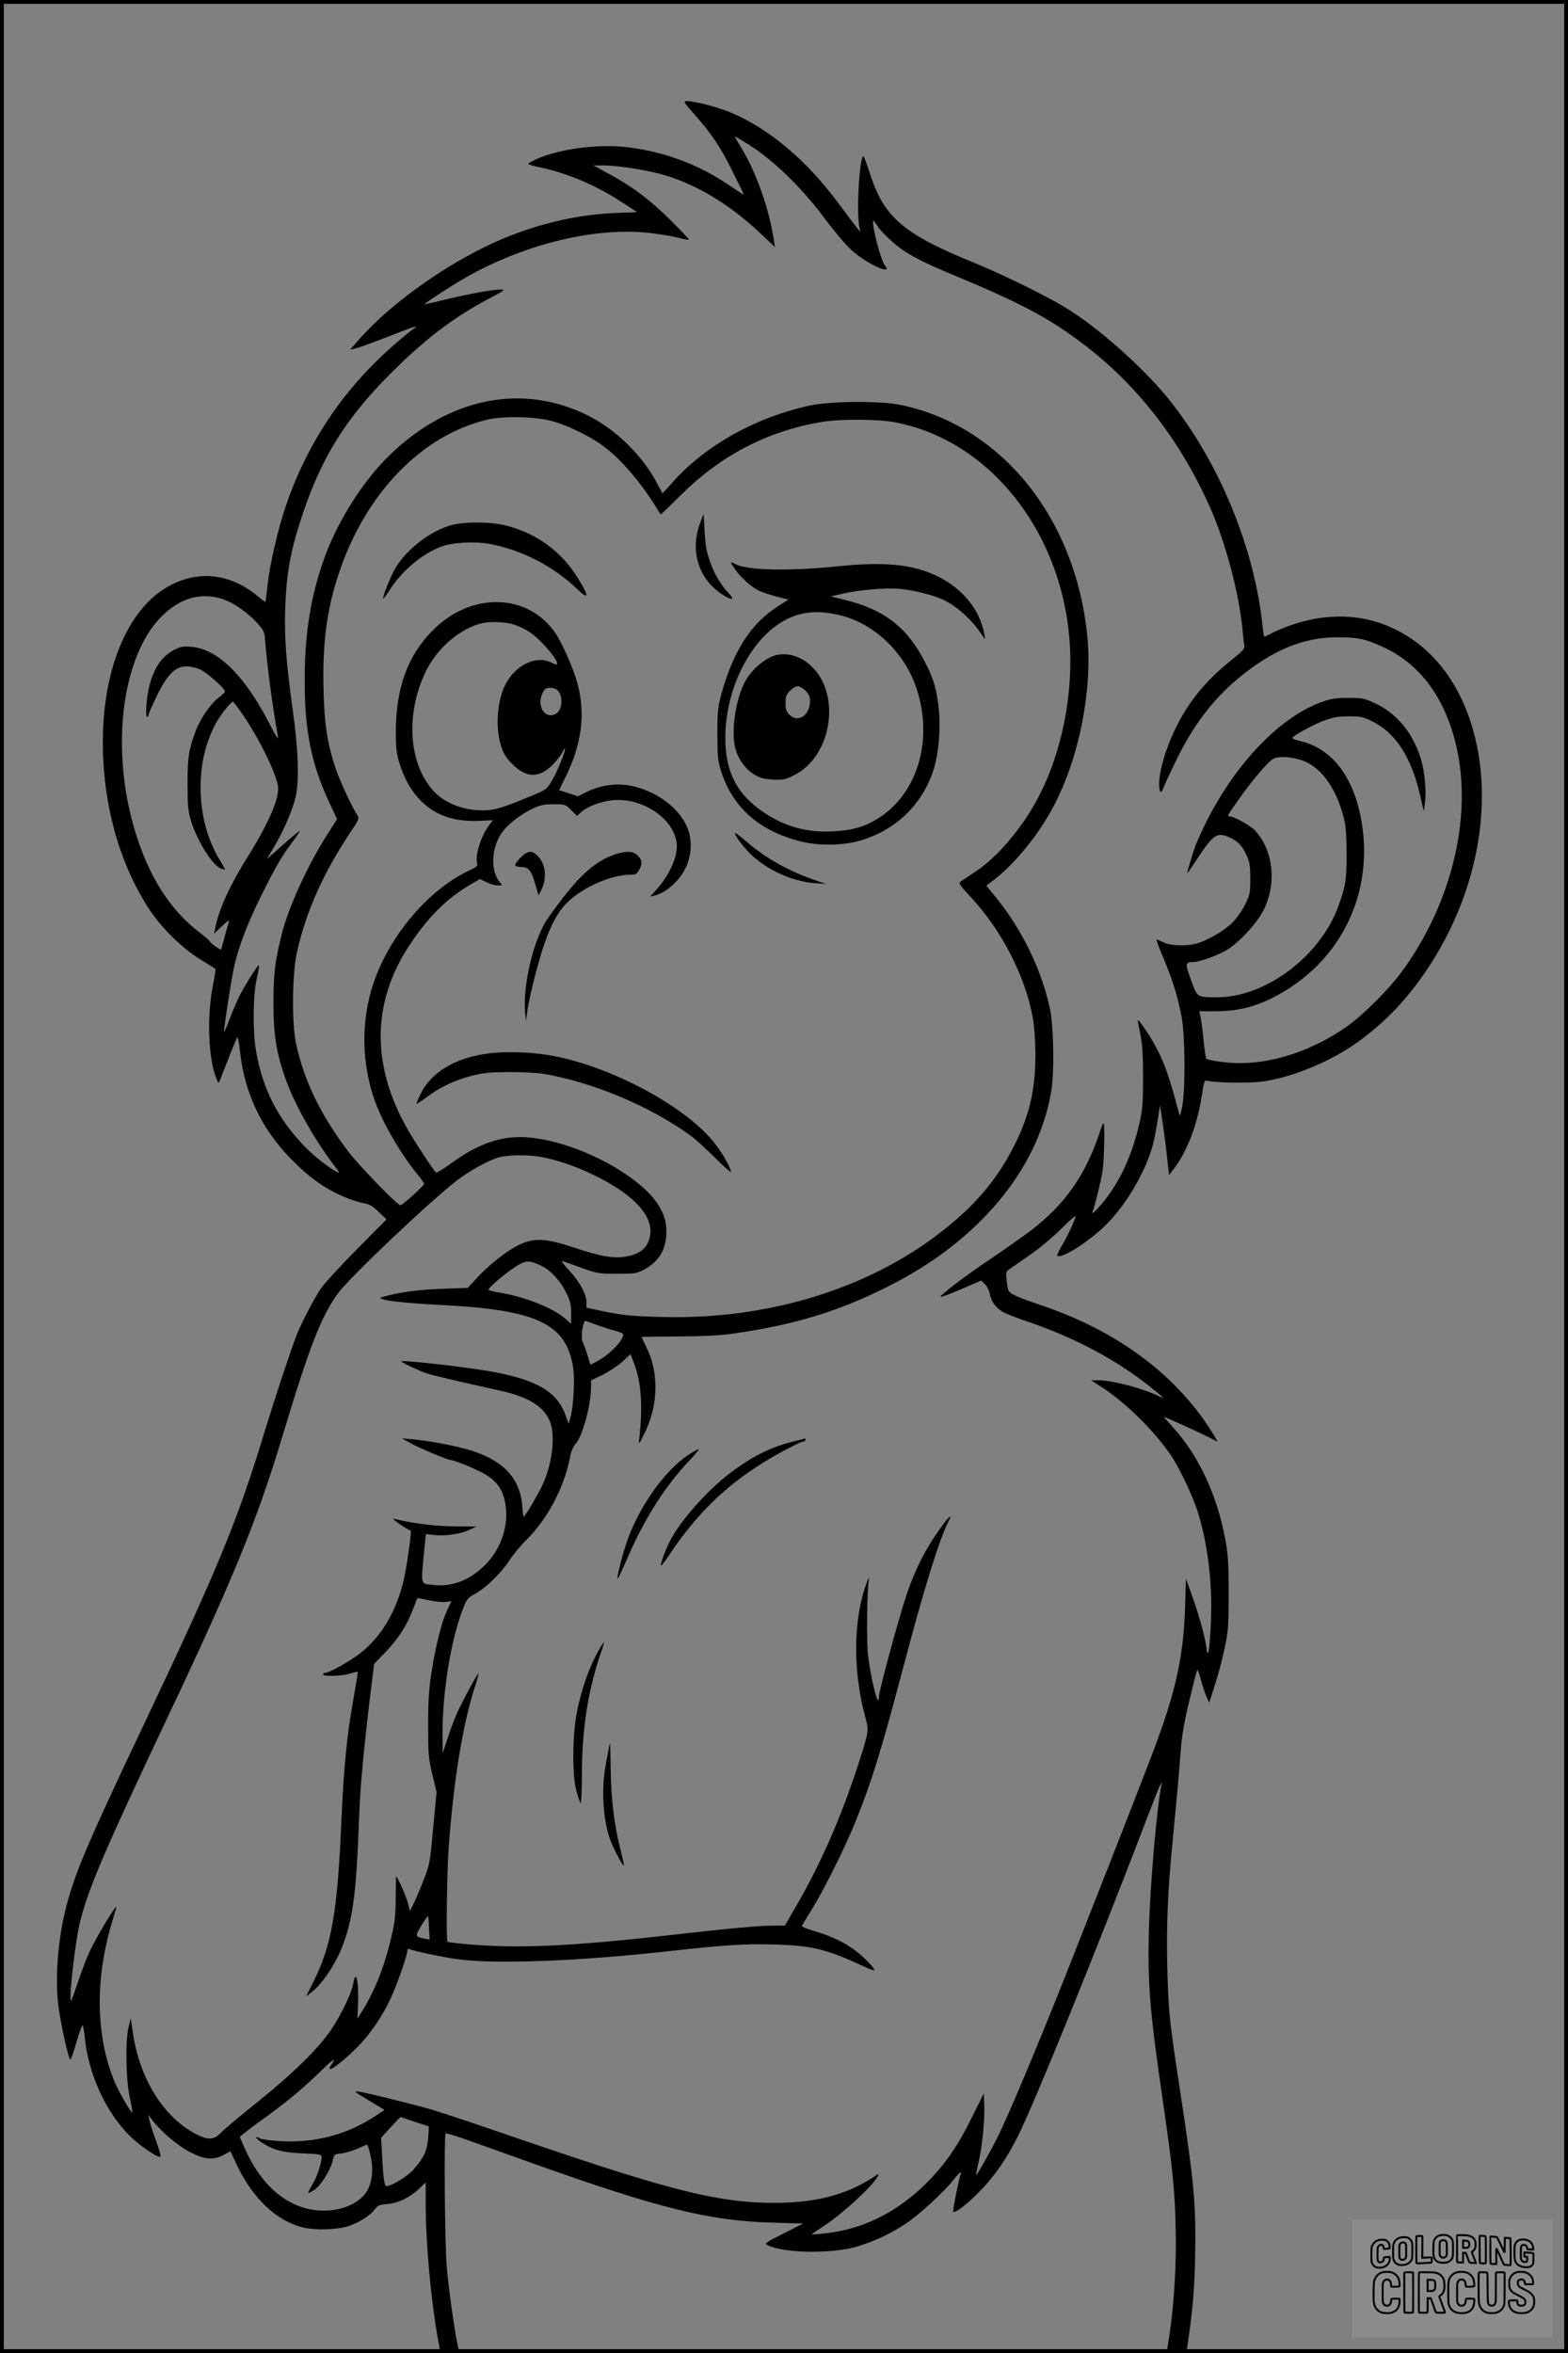 <?xml version="1.0" encoding="UTF-8"?>
<svg xmlns="http://www.w3.org/2000/svg" version="1.0" width="1024pt" height="1536pt" viewBox="0 0 1024 1536" preserveAspectRatio="xMidYMid meet">
  <rect x="0" y="0" width="1024" height="1536" fill="#808080" stroke="none"/>
  <g transform="translate(0.00 0.00) scale(1)">
    <g transform="translate(0,1536) scale(0.1,-0.1)" fill="#000000" stroke="none">
      <path d="M4537 14611 c107 -120 171 -216 238 -352 31 -63 62 -126 70 -141 8 -16 13 -28 11 -28 -2 0 -53 33 -113 73 -196 131 -426 213 -666 238 -181 19 -429 -15 -569 -78 -32 -14 -58 -29 -58 -32 0 -4 27 -13 61 -20 191 -39 380 -119 552 -232 l98 -64 -153 -6 c-280 -12 -582 -92 -850 -225 -305 -151 -622 -384 -808 -594 l-64 -73 34 8 c19 4 114 38 211 76 183 72 210 80 169 52 -14 -9 -65 -51 -115 -94 -336 -289 -578 -647 -719 -1064 -50 -147 -104 -379 -117 -500 -7 -66 -14 -122 -15 -124 -2 -2 -24 15 -51 37 -182 151 -393 173 -589 61 -246 -140 -405 -495 -421 -939 -15 -429 95 -853 304 -1169 80 -121 216 -254 333 -325 52 -32 96 -60 98 -61 1 -1 -7 -56 -20 -121 -38 -204 -26 -474 26 -596 12 -30 14 -31 21 -13 53 137 106 269 113 281 5 9 13 -27 20 -95 30 -266 138 -495 326 -690 129 -132 235 -207 371 -261 39 -16 90 -31 113 -35 33 -5 56 -19 95 -56 l51 -49 -195 -197 c-108 -109 -214 -225 -236 -258 -43 -65 -121 -214 -155 -298 -36 -92 -134 -386 -202 -607 -183 -604 -306 -903 -786 -1915 -360 -759 -444 -953 -505 -1165 -61 -212 -87 -478 -66 -675 12 -110 66 -361 80 -369 4 -3 22 49 41 115 19 66 37 114 41 107 3 -7 9 -43 13 -80 23 -238 140 -491 298 -645 60 -59 168 -133 194 -133 7 0 -3 39 -26 102 -21 57 -41 119 -44 138 l-7 35 22 -30 c54 -74 169 -172 249 -213 98 -50 152 -55 221 -19 l44 24 42 -90 c105 -220 260 -366 433 -408 75 -18 214 -15 285 6 70 20 154 72 183 113 19 26 29 30 79 34 71 5 152 44 211 101 l42 41 0 -135 c0 -255 33 -622 78 -877 l18 -97 63 -3 c56 -3 62 -1 58 15 -20 67 -61 350 -79 538 -13 136 -19 867 -8 879 3 2 73 -19 155 -48 83 -30 283 -101 445 -159 796 -283 1123 -364 1530 -376 l205 -6 -128 -65 c-120 -60 -126 -65 -104 -76 100 -53 418 -58 581 -10 117 35 220 83 324 152 88 59 252 210 312 288 19 25 39 45 43 46 5 0 5 -4 2 -10 -9 -14 -55 -243 -50 -248 12 -12 100 56 175 135 98 101 176 214 248 359 110 220 521 1233 846 2084 37 96 73 189 82 205 14 28 14 29 9 4 -32 -167 -74 -654 -82 -949 -9 -354 6 -530 92 -1120 68 -467 81 -611 84 -900 2 -232 -19 -503 -55 -707 l-6 -33 65 0 65 0 11 77 c31 211 42 347 46 553 6 344 -7 483 -95 1060 -74 484 -79 530 -87 835 -6 254 3 490 33 795 8 85 21 223 29 305 8 83 19 215 25 295 8 110 22 192 58 342 26 109 49 198 52 198 3 0 13 -30 23 -67 10 -38 26 -86 36 -108 l18 -40 36 112 c20 61 49 169 64 240 25 119 27 145 27 363 0 196 -4 254 -22 351 -52 286 -176 551 -342 732 -34 37 -60 67 -57 67 8 0 223 -98 291 -132 l59 -30 -23 39 c-231 384 -617 677 -1120 849 -171 58 -216 78 -225 102 -3 7 -8 37 -11 66 -6 48 -4 55 17 70 13 9 74 51 134 93 63 43 152 118 208 174 59 59 96 90 91 76 -13 -43 -53 -127 -89 -188 -20 -34 -34 -64 -31 -66 24 -25 211 93 320 203 130 129 250 333 302 509 9 32 24 106 33 164 l17 106 17 -115 c9 -63 23 -166 29 -228 l13 -113 37 49 c82 111 146 278 175 460 16 105 19 113 38 107 45 -13 265 -17 351 -6 199 24 467 136 647 270 174 129 311 274 439 466 307 460 425 1016 316 1490 -79 342 -261 595 -523 725 -257 128 -561 111 -856 -47 -4 -2 -10 27 -13 64 -51 507 -278 1063 -602 1473 -169 214 -478 488 -694 617 -135 81 -411 215 -589 288 -458 186 -588 296 -678 577 -21 65 -41 118 -44 118 -26 0 -47 -363 -27 -460 l7 -35 -24 30 c-14 17 -65 84 -114 151 -211 286 -456 493 -708 599 -87 36 -232 74 -286 75 -27 0 -25 -4 50 -89z m383 -215 c152 -101 335 -283 477 -477 56 -74 129 -161 164 -192 80 -73 229 -150 229 -119 0 4 -4 12 -10 18 -26 26 -91 276 -76 292 2 2 13 -12 24 -30 23 -36 85 -98 148 -146 59 -45 171 -103 314 -162 459 -190 645 -287 865 -451 366 -272 657 -646 853 -1094 99 -228 185 -554 207 -790 3 -38 8 -82 11 -96 4 -23 -5 -35 -83 -97 -186 -148 -307 -304 -396 -513 -46 -108 -77 -226 -77 -296 0 -55 13 -70 26 -30 4 12 37 85 75 163 116 242 245 414 417 557 219 182 423 267 644 267 141 0 192 -12 316 -71 245 -118 408 -356 473 -689 87 -453 -53 -998 -368 -1425 -85 -116 -255 -285 -360 -358 -216 -151 -468 -237 -697 -237 -79 0 -205 17 -218 29 -4 3 -12 58 -18 121 -6 63 -15 132 -20 152 l-8 37 112 0 c173 -1 319 47 486 157 342 225 520 613 470 1024 -40 322 -185 529 -407 582 -29 7 -53 16 -53 20 0 14 139 90 212 116 57 20 92 26 158 26 75 0 93 -4 150 -32 154 -75 257 -234 315 -487 l23 -100 7 49 c12 77 -1 213 -28 299 -53 166 -156 290 -295 355 -73 34 -83 36 -177 36 -83 0 -113 -5 -175 -27 -267 -97 -550 -388 -745 -768 -29 -58 -63 -131 -75 -162 -23 -61 -60 -187 -56 -187 2 0 30 42 64 93 107 163 131 178 217 138 50 -23 78 -53 107 -116 19 -42 23 -67 23 -150 0 -94 -2 -105 -34 -170 -20 -41 -56 -91 -85 -120 -54 -53 -162 -115 -234 -135 -70 -18 -168 -14 -215 9 -22 11 -43 19 -44 17 -2 -2 18 -57 46 -122 59 -142 94 -255 118 -384 23 -123 25 -468 4 -580 -13 -67 -15 -72 -22 -45 -66 252 -103 352 -174 473 -43 73 -95 145 -95 131 0 -4 8 -44 17 -90 13 -63 18 -134 18 -279 0 -168 -3 -209 -23 -299 -52 -229 -140 -412 -271 -557 -24 -27 -41 -40 -37 -29 17 45 56 205 66 270 11 68 16 303 7 312 -3 2 -15 -26 -27 -64 -91 -274 -226 -466 -448 -636 -54 -40 -172 -124 -263 -185 -166 -111 -335 -240 -326 -248 3 -3 63 20 135 51 l130 56 25 -25 c14 -14 28 -43 32 -66 8 -48 44 -94 94 -119 20 -10 86 -36 146 -56 310 -105 581 -249 800 -423 96 -77 108 -88 70 -69 -106 53 -311 107 -403 107 l-47 0 50 -32 c167 -104 358 -291 474 -461 51 -76 136 -253 169 -354 58 -176 92 -405 92 -619 0 -145 -12 -314 -22 -314 -4 0 -8 10 -8 23 0 41 -48 221 -92 342 l-43 120 -6 -195 c-12 -338 -65 -566 -239 -1015 -192 -495 -325 -833 -537 -1370 -183 -462 -377 -924 -450 -1070 -53 -104 -134 -247 -138 -243 -2 2 5 38 15 80 24 103 42 275 38 373 l-3 80 -72 -145 c-96 -196 -178 -315 -298 -436 -193 -194 -415 -305 -665 -333 -47 -5 -86 -8 -88 -6 -1 1 26 20 60 42 127 80 333 267 370 336 10 20 9 20 -23 -2 -181 -119 -381 -171 -654 -171 -359 0 -675 79 -1636 408 -272 94 -542 184 -600 201 -137 39 -412 107 -469 116 -44 6 -43 5 58 -56 l103 -62 -52 -35 c-187 -125 -395 -182 -629 -169 -60 3 -118 11 -130 17 -44 23 -31 0 16 -30 74 -47 136 -62 267 -67 113 -5 117 -6 117 -27 0 -39 -31 -130 -62 -180 -16 -26 -28 -50 -26 -52 2 -1 19 7 37 18 43 27 105 124 122 187 12 49 12 49 61 54 27 4 74 18 105 32 30 14 57 25 58 25 12 0 37 -113 36 -160 -2 -117 -43 -185 -138 -232 -89 -43 -207 -51 -311 -19 -163 49 -299 189 -388 397 l-28 65 30 25 c16 13 58 45 94 71 172 122 285 216 408 336 77 76 102 90 66 39 -49 -71 57 1 169 114 82 82 162 199 217 316 42 89 110 283 110 313 0 12 5 15 18 10 32 -12 176 -43 287 -61 236 -39 807 -18 1420 51 341 38 481 47 665 42 250 -7 345 -30 573 -135 48 -23 87 -38 87 -33 0 17 -76 94 -135 136 -74 53 -148 87 -259 120 -44 13 -80 27 -79 32 1 5 29 52 62 104 79 127 216 401 285 570 110 272 171 471 316 1019 134 509 235 834 296 952 27 52 -1 28 -54 -47 -116 -162 -186 -310 -251 -529 -65 -218 -151 -544 -151 -571 0 -92 -50 98 -71 270 -11 89 -7 444 6 495 4 16 1 13 -10 -9 -8 -19 -24 -68 -35 -110 -58 -230 -50 -520 21 -780 24 -87 23 -94 -38 -285 -116 -360 -250 -668 -416 -953 l-71 -123 -76 0 c-89 0 -287 -18 -655 -60 -691 -78 -1027 -92 -1369 -59 -55 5 -102 11 -104 14 -9 9 -3 460 8 610 31 429 90 795 165 1033 19 59 32 108 31 110 -4 3 -73 -121 -126 -228 -18 -35 -50 -116 -71 -180 l-38 -115 -1 120 c-1 275 54 617 131 816 27 71 33 78 80 104 72 39 170 134 225 218 26 40 77 101 114 137 134 133 244 339 281 530 8 45 21 75 40 97 45 52 99 254 99 370 l0 42 73 35 c39 19 98 58 129 85 l56 51 22 -57 c48 -126 59 -280 35 -493 -5 -44 -4 -44 36 38 90 184 93 395 8 563 -16 32 -29 60 -29 61 0 2 107 3 238 4 166 1 273 6 357 18 393 56 677 141 990 296 268 132 486 288 669 481 229 241 374 519 422 808 21 127 15 434 -11 546 -57 253 -179 502 -343 707 l-70 87 36 27 c143 107 298 295 400 486 168 313 258 762 223 1115 -76 771 -560 1372 -1216 1509 -136 29 -461 26 -600 -4 -350 -77 -673 -257 -886 -493 l-72 -80 -40 74 c-96 179 -269 347 -452 437 -423 209 -898 115 -1284 -255 -171 -163 -337 -421 -426 -660 -93 -250 -136 -506 -135 -818 0 -332 44 -548 165 -805 l47 -99 -67 -104 c-126 -198 -251 -473 -294 -644 -46 -185 -54 -256 -55 -445 -1 -201 17 -320 71 -480 57 -172 187 -405 330 -594 33 -43 34 -47 13 -36 -60 32 -153 106 -217 173 -170 179 -266 367 -309 607 -24 132 -23 364 3 483 11 48 17 87 14 87 -9 0 -96 -139 -129 -205 -16 -33 -44 -99 -62 -147 -19 -49 -35 -86 -37 -85 -4 5 42 308 63 411 26 130 89 298 183 485 91 183 133 256 208 354 24 33 43 61 41 63 -2 2 -51 -39 -109 -90 l-106 -94 48 81 c57 96 112 221 136 309 29 103 23 317 -15 583 -43 310 -56 480 -49 669 8 222 34 368 104 581 128 392 285 647 583 946 226 226 415 370 653 495 94 49 99 54 66 54 -52 0 -205 -28 -359 -65 -74 -19 -136 -32 -138 -31 -3 4 190 130 262 170 378 217 829 330 1183 298 70 -7 162 -21 203 -32 41 -10 76 -17 79 -14 2 2 -51 59 -120 127 -135 134 -255 223 -406 304 l-98 53 70 0 c97 0 303 -34 405 -66 221 -69 430 -199 633 -393 l78 -74 -7 44 c-28 197 -114 441 -212 603 -23 37 -42 70 -42 73 0 5 52 -26 120 -71z m-1310 -1786 c109 -30 267 -110 351 -178 102 -80 221 -220 314 -367 20 -33 38 -61 40 -63 1 -1 60 55 131 126 261 259 562 416 916 477 114 20 357 20 468 1 663 -117 1159 -785 1160 -1561 0 -320 -78 -646 -217 -905 -103 -191 -265 -381 -403 -470 -41 -27 -84 -56 -94 -63 -18 -13 -14 -19 68 -108 199 -214 353 -515 401 -784 10 -54 16 -148 17 -235 0 -225 -35 -385 -127 -575 -119 -245 -272 -424 -523 -613 -477 -357 -1118 -547 -1789 -529 -205 5 -262 11 -415 44 l-78 16 0 36 c0 53 -44 134 -114 209 -38 41 -54 63 -41 60 11 -4 67 -24 125 -45 101 -36 110 -38 230 -38 116 0 129 2 175 27 99 52 147 133 147 249 1 133 -85 253 -271 378 -197 131 -444 223 -642 237 -165 11 -316 -41 -493 -170 -49 -36 -93 -63 -98 -60 -14 9 -141 202 -190 289 -234 414 -229 822 14 1192 121 183 239 302 389 392 l73 43 43 -21 c24 -12 58 -21 75 -21 29 0 30 1 15 18 -67 74 -60 234 16 334 42 54 115 110 193 148 52 25 74 30 139 30 76 0 78 -1 115 -38 l38 -38 30 27 c38 34 128 68 201 75 205 21 421 -133 421 -302 0 -82 -57 -200 -139 -288 l-36 -39 30 7 c84 20 182 115 215 210 31 87 27 178 -10 253 -58 115 -184 209 -335 248 -107 27 -218 14 -323 -39 l-47 -24 -62 20 -62 20 38 77 c110 219 136 418 83 617 -29 107 -107 282 -156 347 -185 248 -546 249 -790 2 -163 -164 -240 -375 -241 -660 0 -109 4 -142 23 -205 33 -106 77 -183 140 -247 95 -96 219 -139 384 -131 l87 4 -23 -30 c-54 -71 -94 -196 -80 -250 4 -19 -3 -26 -48 -47 -267 -123 -523 -424 -629 -737 -83 -247 -79 -526 11 -774 52 -143 167 -340 275 -473 25 -30 45 -58 45 -63 0 -11 -138 -136 -154 -140 -17 -4 -271 258 -343 353 -181 240 -288 461 -340 705 -28 131 -25 449 5 588 58 267 174 526 353 793 52 77 56 88 44 106 -33 47 -116 226 -144 309 -54 164 -73 288 -78 511 -8 304 21 524 99 758 174 524 542 905 972 1006 110 25 316 20 426 -11z m-2161 -1159 c72 -22 173 -92 234 -162 44 -50 45 -53 51 -138 11 -141 46 -404 82 -606 3 -17 -19 17 -48 75 -167 329 -347 507 -524 518 -54 4 -69 0 -113 -24 -102 -55 -161 -177 -175 -361 -3 -43 -1 -73 5 -73 5 0 9 6 9 13 0 6 24 62 53 122 69 142 122 195 194 195 27 0 66 -9 88 -19 45 -20 165 -126 164 -145 0 -6 -19 -24 -42 -41 -49 -36 -119 -137 -148 -214 -47 -127 -54 -169 -54 -346 0 -150 3 -179 23 -245 44 -140 146 -298 202 -313 11 -3 20 -4 20 -2 0 1 -16 29 -35 61 -82 135 -125 300 -125 473 0 158 32 292 100 420 30 56 106 150 113 140 115 -138 272 -433 292 -549 13 -73 -56 -236 -192 -454 -121 -193 -193 -349 -218 -476 l-7 -35 52 50 c32 30 50 42 46 30 -4 -11 -17 -56 -29 -100 -11 -44 -22 -82 -23 -83 -4 -6 -71 42 -74 53 -2 6 -26 27 -54 48 -202 150 -346 374 -437 682 -158 530 -84 1125 172 1387 120 122 256 163 398 119z m1914 -170 c31 -11 76 -33 100 -50 75 -51 191 -190 174 -208 -3 -2 -20 3 -37 12 -97 50 -234 -16 -300 -144 -53 -106 -66 -276 -29 -396 16 -53 31 -78 72 -120 94 -96 179 -97 269 -4 27 27 54 63 62 81 8 18 15 26 15 17 1 -24 -52 -152 -89 -212 -30 -50 -36 -54 -138 -96 -193 -79 -232 -90 -307 -91 -133 0 -254 48 -327 130 -161 180 -180 503 -47 778 69 142 205 264 344 308 62 20 173 17 238 -5z m280 -429 c37 -41 29 -130 -14 -152 -72 -39 -128 54 -84 140 13 24 22 30 49 30 19 0 40 -8 49 -18z m4890 -468 c107 -52 192 -176 239 -349 18 -66 21 -108 22 -245 1 -171 -7 -218 -55 -349 -119 -325 -475 -591 -789 -591 -135 0 -130 -3 -172 113 -40 109 -39 116 17 117 39 1 152 41 212 76 81 46 203 178 246 265 86 175 63 387 -57 518 -29 31 -136 91 -163 91 -19 0 -17 6 19 58 110 161 230 305 268 321 44 19 149 7 213 -25z m-5007 -2575 c99 -17 223 -58 330 -109 265 -124 404 -264 391 -393 -8 -83 -57 -131 -155 -149 -83 -15 -163 -2 -347 59 -181 60 -256 64 -355 17 -77 -37 -197 -130 -277 -218 l-58 -63 -160 -6 c-147 -4 -278 -21 -380 -49 -38 -10 -39 -11 -16 -19 33 -13 176 -27 406 -39 599 -32 788 -122 836 -395 14 -79 6 -252 -14 -330 l-13 -49 -23 62 c-57 152 -197 230 -501 282 -194 32 -570 74 -570 63 0 -6 118 -62 163 -77 43 -14 194 -50 492 -116 183 -41 285 -107 320 -209 32 -93 10 -268 -50 -400 -29 -63 -116 -211 -124 -211 -4 0 -7 24 -9 52 -9 187 -113 307 -328 377 -97 31 -266 64 -394 76 l-65 6 53 -30 c55 -31 243 -111 261 -111 28 0 188 -67 240 -100 72 -46 108 -103 122 -191 23 -142 -32 -299 -140 -402 -99 -95 -215 -138 -333 -123 -87 11 -81 -18 -52 282 l5 50 50 -6 c69 -9 172 5 231 32 l50 23 -138 1 c-125 0 -274 19 -404 50 -20 5 84 -68 112 -78 8 -4 -28 -252 -48 -333 -51 -203 -144 -358 -280 -466 -65 -51 -203 -129 -230 -129 -7 0 -14 -4 -14 -10 0 -15 120 -12 175 5 27 8 50 13 52 12 1 -2 -13 -89 -32 -195 -40 -224 -60 -434 -75 -767 -26 -607 -63 -823 -185 -1065 l-46 -92 34 26 c69 53 156 180 201 296 71 183 93 348 111 845 9 226 31 458 86 906 l12 97 76 79 c83 87 137 170 178 278 15 38 27 71 28 72 1 2 35 -4 76 -13 41 -9 90 -14 110 -11 l37 5 -29 -62 c-36 -79 -73 -225 -101 -401 -17 -110 -22 -184 -22 -345 0 -189 2 -214 27 -322 l28 -117 -22 -233 c-21 -228 -22 -236 -64 -344 -24 -62 -53 -131 -66 -155 l-22 -44 -13 52 c-11 44 -69 173 -77 173 -1 0 -2 -62 -3 -138 0 -113 -5 -158 -28 -256 -45 -193 -110 -357 -194 -489 l-28 -44 4 93 c7 150 -15 239 -32 132 -10 -58 -75 -195 -143 -297 -82 -122 -255 -292 -488 -478 -110 -88 -216 -177 -234 -197 -43 -45 -81 -47 -155 -10 -215 108 -375 362 -419 669 l-13 90 -15 -60 c-21 -90 -17 -345 9 -460 11 -49 18 -92 16 -94 -7 -8 -85 128 -115 198 -121 290 -130 655 -24 1021 13 48 28 95 31 105 29 75 -93 -120 -166 -264 -17 -35 -51 -122 -75 -193 -24 -71 -46 -132 -49 -136 -21 -21 24 383 58 518 56 219 161 464 561 1310 438 924 594 1306 759 1853 179 593 251 778 362 933 70 99 604 605 779 739 84 64 208 132 273 150 59 16 189 18 268 4z m15 -715 c59 -29 123 -102 160 -179 23 -48 29 -74 29 -128 l0 -69 -42 37 c-80 68 -259 139 -420 166 -43 7 -78 16 -78 19 0 18 145 137 205 168 46 25 76 22 146 -14z m369 -387 c41 -15 94 -31 118 -37 23 -6 42 -15 42 -21 0 -40 -84 -127 -168 -174 -25 -14 -46 -24 -47 -23 0 2 -9 30 -19 63 -10 33 -24 71 -31 85 -14 29 2 143 20 137 5 -2 44 -16 85 -30z m-1108 -3940 l4 -68 -35 6 c-61 12 -62 15 -17 89 22 38 42 63 43 55 1 -8 4 -45 5 -82z m-96 -1257 c49 -16 91 -30 93 -30 2 0 1 -35 -3 -77 -8 -87 -27 -127 -97 -207 -39 -44 -141 -106 -175 -106 -14 0 -22 55 -29 205 l-6 110 62 68 c34 37 63 67 64 67 1 0 42 -13 91 -30z"></path>
      <path d="M5165 5946 c-141 -37 -259 -97 -400 -204 -149 -114 -325 -313 -390 -442 -33 -65 -67 -160 -57 -160 4 1 31 37 61 82 171 254 355 434 600 587 97 61 249 141 268 141 7 0 13 5 13 10 0 6 -1 10 -2 10 -2 -1 -43 -12 -93 -24z"></path>
      <path d="M4492 5860 c-159 -106 -330 -353 -405 -585 -29 -89 -60 -215 -54 -221 2 -2 32 61 67 141 111 256 244 464 404 633 38 39 64 72 58 72 -5 0 -37 -18 -70 -40z"></path>
      <path d="M3916 4598 c-64 -110 -117 -256 -148 -412 -30 -148 -32 -416 -4 -516 10 -36 22 -72 27 -80 5 -9 9 67 9 190 1 305 42 558 133 818 8 23 13 42 11 42 -2 0 -14 -19 -28 -42z"></path>
      <path d="M3977 3953 c-3 -16 -12 -66 -21 -113 -31 -165 -18 -366 33 -500 21 -56 80 -165 86 -158 1 1 -10 53 -25 113 -39 151 -60 330 -62 523 -1 89 -3 162 -4 162 -1 0 -4 -12 -7 -27z"></path>
      <path d="M4572 11945 c-68 -181 -10 -366 147 -467 64 -40 83 -36 39 10 -46 48 -91 122 -116 192 -29 81 -34 105 -41 220 l-6 105 -23 -60z"></path>
      <path d="M2956 11934 c-144 -35 -315 -169 -384 -301 -33 -63 -75 -173 -69 -180 2 -2 23 25 45 61 80 122 208 230 331 277 72 28 217 36 315 19 208 -37 422 -147 574 -294 80 -78 82 -51 4 73 -107 172 -267 289 -466 340 -95 25 -259 27 -350 5z"></path>
      <path d="M4798 11647 c41 -59 115 -125 165 -146 23 -10 74 -26 114 -37 l72 -18 -72 -46 c-173 -112 -287 -288 -365 -567 -24 -89 -27 -114 -27 -263 0 -145 3 -174 23 -240 74 -237 245 -391 514 -461 112 -30 271 -30 381 0 241 64 424 239 496 474 32 105 45 265 32 387 -14 128 -32 193 -83 294 -119 238 -267 355 -533 421 l-90 22 72 16 c111 26 269 40 368 34 92 -6 238 -43 303 -76 98 -50 191 -139 259 -247 8 -13 7 2 -3 45 -44 197 -212 352 -444 411 -119 31 -286 36 -480 16 -327 -35 -612 -31 -694 10 -40 20 -41 19 -8 -29z m687 -303 c216 -51 412 -233 493 -457 122 -337 23 -698 -238 -866 -87 -57 -173 -82 -301 -88 -167 -9 -311 30 -447 121 -180 119 -257 269 -255 496 2 333 181 668 414 774 100 46 200 52 334 20z"></path>
      <path d="M5060 11081 c-72 -22 -159 -100 -198 -177 -57 -113 -86 -304 -63 -416 16 -75 64 -145 125 -183 40 -24 62 -30 123 -34 67 -3 80 0 138 28 247 122 311 528 113 713 -69 66 -161 92 -238 69z m201 -230 c21 -22 29 -39 29 -66 0 -95 -79 -147 -135 -90 -20 19 -25 34 -25 75 0 44 5 56 29 81 16 16 39 29 51 29 12 0 35 -13 51 -29z"></path>
      <path d="M4800 9922 c0 -21 62 -102 114 -149 107 -98 267 -168 407 -178 l74 -5 -74 25 c-172 59 -328 147 -448 253 -40 34 -73 59 -73 54z"></path>
      <path d="M3398 9760 c-22 -21 -37 -44 -33 -50 3 -5 23 -10 43 -10 45 0 64 -26 91 -123 l18 -62 16 31 c39 76 33 165 -15 219 -41 47 -70 46 -120 -5z"></path>
      <path d="M4014 9782 c-141 -49 -253 -156 -435 -415 -94 -133 -167 -442 -149 -622 l5 -50 8 60 c11 89 72 329 113 447 46 131 91 211 151 269 105 101 286 179 412 179 30 0 40 5 54 29 23 40 21 68 -8 96 -29 30 -77 32 -151 7z"></path>
      <path d="M3250 8489 c-245 -16 -428 -114 -504 -272 -16 -32 -27 -59 -25 -62 2 -2 31 17 64 42 86 65 185 112 294 140 80 20 121 24 246 25 83 0 182 -5 220 -11 326 -55 694 -209 965 -404 30 -22 104 -89 163 -148 64 -64 105 -99 101 -86 -14 49 -70 141 -123 204 -194 230 -658 477 -1032 549 -113 22 -254 30 -369 23z"></path>
    </g>
  </g>
  <rect x="0.0" y="0.0" width="1024.0" height="1536.0" fill="none" stroke="black" stroke-width="5"></rect>
  <g transform="translate(882.93 1449.20) scale(0.128)" opacity="1.0">
    <rect x="0" y="0" width="1024.0" height="600.0" fill="white" fill-opacity="0.1"></rect>
    <g transform="translate(0,650) scale(0.1,-0.1)" stroke="none">
      <path fill="none" stroke="#000000" stroke-width="100" d="M4491 5720 c-164 -43 -269 -147 -319 -315 -19 -65 -29 -577 -13 -693 25 -190 116 -310 276 -367 63 -23 284 -32 370 -16 122 22 249 110 294 205 51 104 56 150 56 496 0 341 -4 385 -48 478 -46 100 -156 184 -282 217 -83 21 -241 19 -334 -5z m270 -273 c19 -12 43 -40 54 -62 18 -37 20 -64 23 -320 5 -339 -1 -384 -56 -436 -87 -82 -235 -56 -289 51 -22 43 -23 53 -23 335 0 314 7 370 52 412 34 32 66 42 139 42 53 1 73 -4 100 -22z"></path>
      <path fill="none" stroke="#000000" stroke-width="100" d="M5367 5723 c-4 -3 -7 -311 -7 -683 0 -618 1 -679 17 -691 12 -10 51 -14 152 -14 l136 0 3 248 2 248 67 -3 67 -3 34 -85 c18 -47 58 -152 89 -235 30 -82 63 -158 73 -168 14 -15 40 -19 165 -24 l148 -6 -5 34 c-4 19 -49 143 -102 276 -53 133 -96 246 -96 251 0 6 15 19 33 31 53 33 104 92 134 156 27 57 28 67 27 195 0 115 -4 144 -23 193 -31 80 -76 135 -148 183 -83 56 -166 82 -303 94 -129 11 -453 14 -463 3z m541 -300 c55 -27 77 -73 77 -163 0 -61 -4 -82 -23 -111 -34 -55 -73 -69 -191 -69 l-101 0 0 187 0 186 101 -6 c66 -4 114 -12 137 -24z"></path>
      <path fill="none" stroke="#000000" stroke-width="100" d="M6514 5685 c-4 -9 -5 -320 -2 -690 3 -511 7 -678 16 -687 19 -19 273 -30 291 -13 11 11 13 126 12 675 -1 364 -6 672 -11 685 -11 28 -27 31 -187 40 -99 6 -114 5 -119 -10z"></path>
      <path fill="none" stroke="#000000" stroke-width="100" d="M3355 5683 c-27 -3 -55 -9 -62 -15 -10 -8 -13 -150 -13 -683 0 -592 2 -674 15 -685 12 -10 52 -11 173 -6 362 15 578 29 590 38 8 7 12 46 12 129 0 108 -2 119 -20 129 -11 6 -24 9 -28 7 -4 -3 -103 -8 -221 -12 l-214 -7 5 545 c4 384 2 549 -5 556 -11 11 -120 12 -232 4z"></path>
      <path fill="none" stroke="#000000" stroke-width="100" d="M7067 5654 c-4 -4 -7 -310 -7 -680 0 -625 1 -673 18 -692 15 -18 31 -21 152 -24 l134 -3 -3 400 c-2 277 1 397 8 390 11 -11 153 -311 251 -530 96 -215 128 -281 142 -292 7 -6 82 -14 165 -17 l153 -7 11 28 c14 34 3 1333 -11 1347 -5 5 -70 11 -144 14 l-136 5 -1 -54 c-1 -30 -5 -200 -8 -379 l-6 -325 -73 150 c-40 83 -123 256 -184 385 -61 129 -117 242 -125 252 -11 12 -40 18 -121 22 -59 4 -130 9 -157 12 -28 3 -54 2 -58 -2z"></path>
      <path fill="none" stroke="#000000" stroke-width="100" d="M2507 5614 c-220 -49 -342 -159 -394 -357 -24 -91 -24 -641 0 -740 57 -233 232 -339 510 -310 56 6 127 21 158 33 76 29 187 114 226 174 64 95 67 114 71 505 2 232 -1 371 -8 404 -27 126 -116 235 -228 278 -74 29 -236 35 -335 13z m191 -281 c15 -11 36 -35 47 -54 19 -32 20 -52 20 -349 0 -309 0 -316 -23 -362 -31 -62 -75 -89 -155 -95 -53 -4 -67 -2 -97 19 -19 13 -44 41 -55 63 -19 37 -20 60 -20 350 0 337 2 351 60 405 54 51 169 63 223 23z"></path>
      <path fill="none" stroke="#000000" stroke-width="100" d="M8568 5491 c-133 -43 -219 -134 -262 -280 -13 -45 -16 -107 -16 -343 0 -320 9 -395 60 -506 73 -156 258 -255 506 -269 191 -11 324 47 376 165 19 42 22 70 26 288 4 209 3 242 -11 256 -19 18 -186 38 -347 41 l-105 2 -3 -95 c-1 -52 2 -102 7 -109 6 -10 33 -16 75 -19 l66 -4 0 -105 c0 -98 -1 -105 -26 -130 -23 -23 -31 -25 -99 -21 -64 3 -79 7 -112 34 -21 16 -49 52 -63 80 -25 49 -25 51 -25 324 0 303 6 348 56 402 28 29 32 30 99 26 105 -6 152 -50 167 -158 8 -53 9 -54 48 -62 22 -5 90 -10 150 -11 l110 -2 3 43 c4 52 -30 180 -66 245 -53 99 -179 183 -317 212 -96 20 -226 18 -297 -4z"></path>
      <path fill="none" stroke="#000000" stroke-width="100" d="M1390 5484 c-203 -45 -359 -207 -390 -404 -13 -83 -13 -616 0 -694 20 -123 100 -235 203 -281 98 -45 271 -51 387 -13 211 67 340 238 340 451 0 54 -3 69 -17 74 -24 9 -264 -15 -280 -28 -7 -7 -13 -31 -13 -60 0 -56 -13 -95 -43 -128 -31 -34 -95 -61 -144 -61 -35 0 -48 6 -77 35 -52 52 -58 99 -54 423 3 257 5 280 24 323 42 89 120 132 202 109 53 -14 72 -42 81 -120 11 -90 15 -92 150 -79 62 6 125 15 138 20 25 9 25 10 21 107 -3 82 -9 106 -33 155 -33 68 -97 130 -163 160 -60 27 -235 33 -332 11z"></path>
      <path fill="none" stroke="#000000" stroke-width="100" d="M1600 3845 c-239 -44 -424 -235 -476 -495 -22 -109 -33 -831 -15 -1000 31 -300 174 -492 425 -572 45 -15 100 -21 211 -25 181 -6 263 8 380 66 147 73 214 152 266 311 26 78 32 117 37 219 4 98 2 125 -9 132 -22 14 -393 11 -407 -3 -7 -7 -12 -39 -12 -73 0 -169 -84 -275 -217 -275 -68 0 -110 18 -150 64 -65 73 -68 99 -68 606 0 446 1 456 22 515 78 208 337 201 392 -11 6 -23 13 -75 16 -115 3 -41 10 -78 15 -83 10 -10 289 -10 357 0 63 9 67 18 60 147 -12 210 -62 331 -181 445 -86 82 -165 123 -280 146 -94 19 -261 20 -366 1z"></path>
      <path fill="none" stroke="#000000" stroke-width="100" d="M5376 3840 c-151 -39 -268 -118 -350 -237 -106 -157 -118 -245 -114 -863 4 -463 5 -477 27 -550 33 -106 72 -178 131 -243 123 -135 290 -197 526 -197 326 0 528 127 610 384 34 106 48 339 20 349 -29 12 -386 9 -400 -2 -7 -6 -16 -44 -20 -85 -17 -192 -81 -266 -226 -266 -93 1 -163 55 -197 152 -16 48 -18 92 -18 503 0 437 1 452 22 520 26 81 57 119 121 147 78 35 188 8 237 -56 30 -40 55 -133 55 -206 0 -92 6 -95 157 -92 70 1 161 5 201 8 87 8 88 9 78 158 -12 189 -62 314 -170 422 -76 76 -130 109 -241 144 -102 33 -337 38 -449 10z"></path>
      <path fill="none" stroke="#000000" stroke-width="100" d="M8441 3845 c-204 -45 -357 -196 -406 -402 -24 -99 -17 -331 13 -416 47 -137 141 -225 342 -323 334 -162 396 -203 438 -284 19 -37 23 -57 20 -116 -3 -59 -8 -77 -30 -107 -39 -50 -98 -70 -190 -65 -137 7 -187 57 -188 185 0 95 4 94 -223 86 -106 -3 -198 -10 -204 -16 -17 -13 -17 -107 1 -200 44 -226 196 -375 436 -423 103 -20 339 -15 435 10 199 53 340 189 391 377 21 78 28 222 15 311 -16 115 -56 191 -145 276 -85 81 -145 117 -386 235 -250 122 -298 173 -301 319 -3 109 52 167 164 175 115 8 183 -49 194 -164 3 -32 10 -64 16 -70 10 -14 340 -17 387 -4 24 7 25 9 22 92 -5 150 -54 269 -153 369 -69 70 -189 133 -297 155 -90 18 -265 18 -351 0z"></path>
      <path fill="none" stroke="#000000" stroke-width="100" d="M2710 3833 c-14 -2 -29 -9 -35 -14 -7 -7 -9 -354 -7 -1017 3 -910 5 -1008 20 -1019 20 -16 384 -18 413 -3 19 10 19 32 19 1019 0 923 -1 1010 -16 1022 -13 10 -61 14 -193 16 -97 1 -187 -1 -201 -4z"></path>
      <path fill="none" stroke="#000000" stroke-width="100" d="M3455 3833 c-47 -12 -45 32 -45 -1034 0 -987 0 -1009 19 -1019 12 -6 98 -10 210 -10 159 0 192 3 205 16 14 13 16 61 16 370 l0 355 81 -3 82 -3 88 -245 c49 -135 105 -292 124 -350 20 -58 45 -113 57 -122 18 -16 45 -18 229 -18 184 0 210 2 216 16 7 19 16 -7 -153 448 -74 197 -134 362 -134 366 0 4 23 22 50 40 162 104 228 273 217 560 -8 225 -46 336 -153 450 -104 110 -219 160 -413 179 -101 11 -657 13 -696 4z m721 -409 c64 -48 69 -61 72 -231 4 -176 -7 -223 -59 -267 -43 -36 -89 -46 -216 -46 l-113 0 0 286 0 286 144 -4 c127 -3 148 -5 172 -24z"></path>
      <path fill="none" stroke="#000000" stroke-width="100" d="M6510 3834 c-51 -11 -50 7 -50 -683 1 -672 7 -842 35 -951 45 -175 148 -311 289 -380 117 -58 200 -73 376 -68 124 4 156 9 225 32 108 37 176 79 246 153 61 66 117 169 140 258 9 37 13 248 16 831 4 727 3 782 -13 795 -13 11 -57 14 -204 14 -171 0 -190 -2 -209 -19 -21 -19 -21 -19 -21 -746 0 -782 0 -782 -52 -861 -64 -95 -228 -106 -302 -19 -61 73 -60 64 -66 877 -4 562 -8 745 -17 754 -13 13 -341 23 -393 13z"></path>
    </g>
  </g>
</svg>

